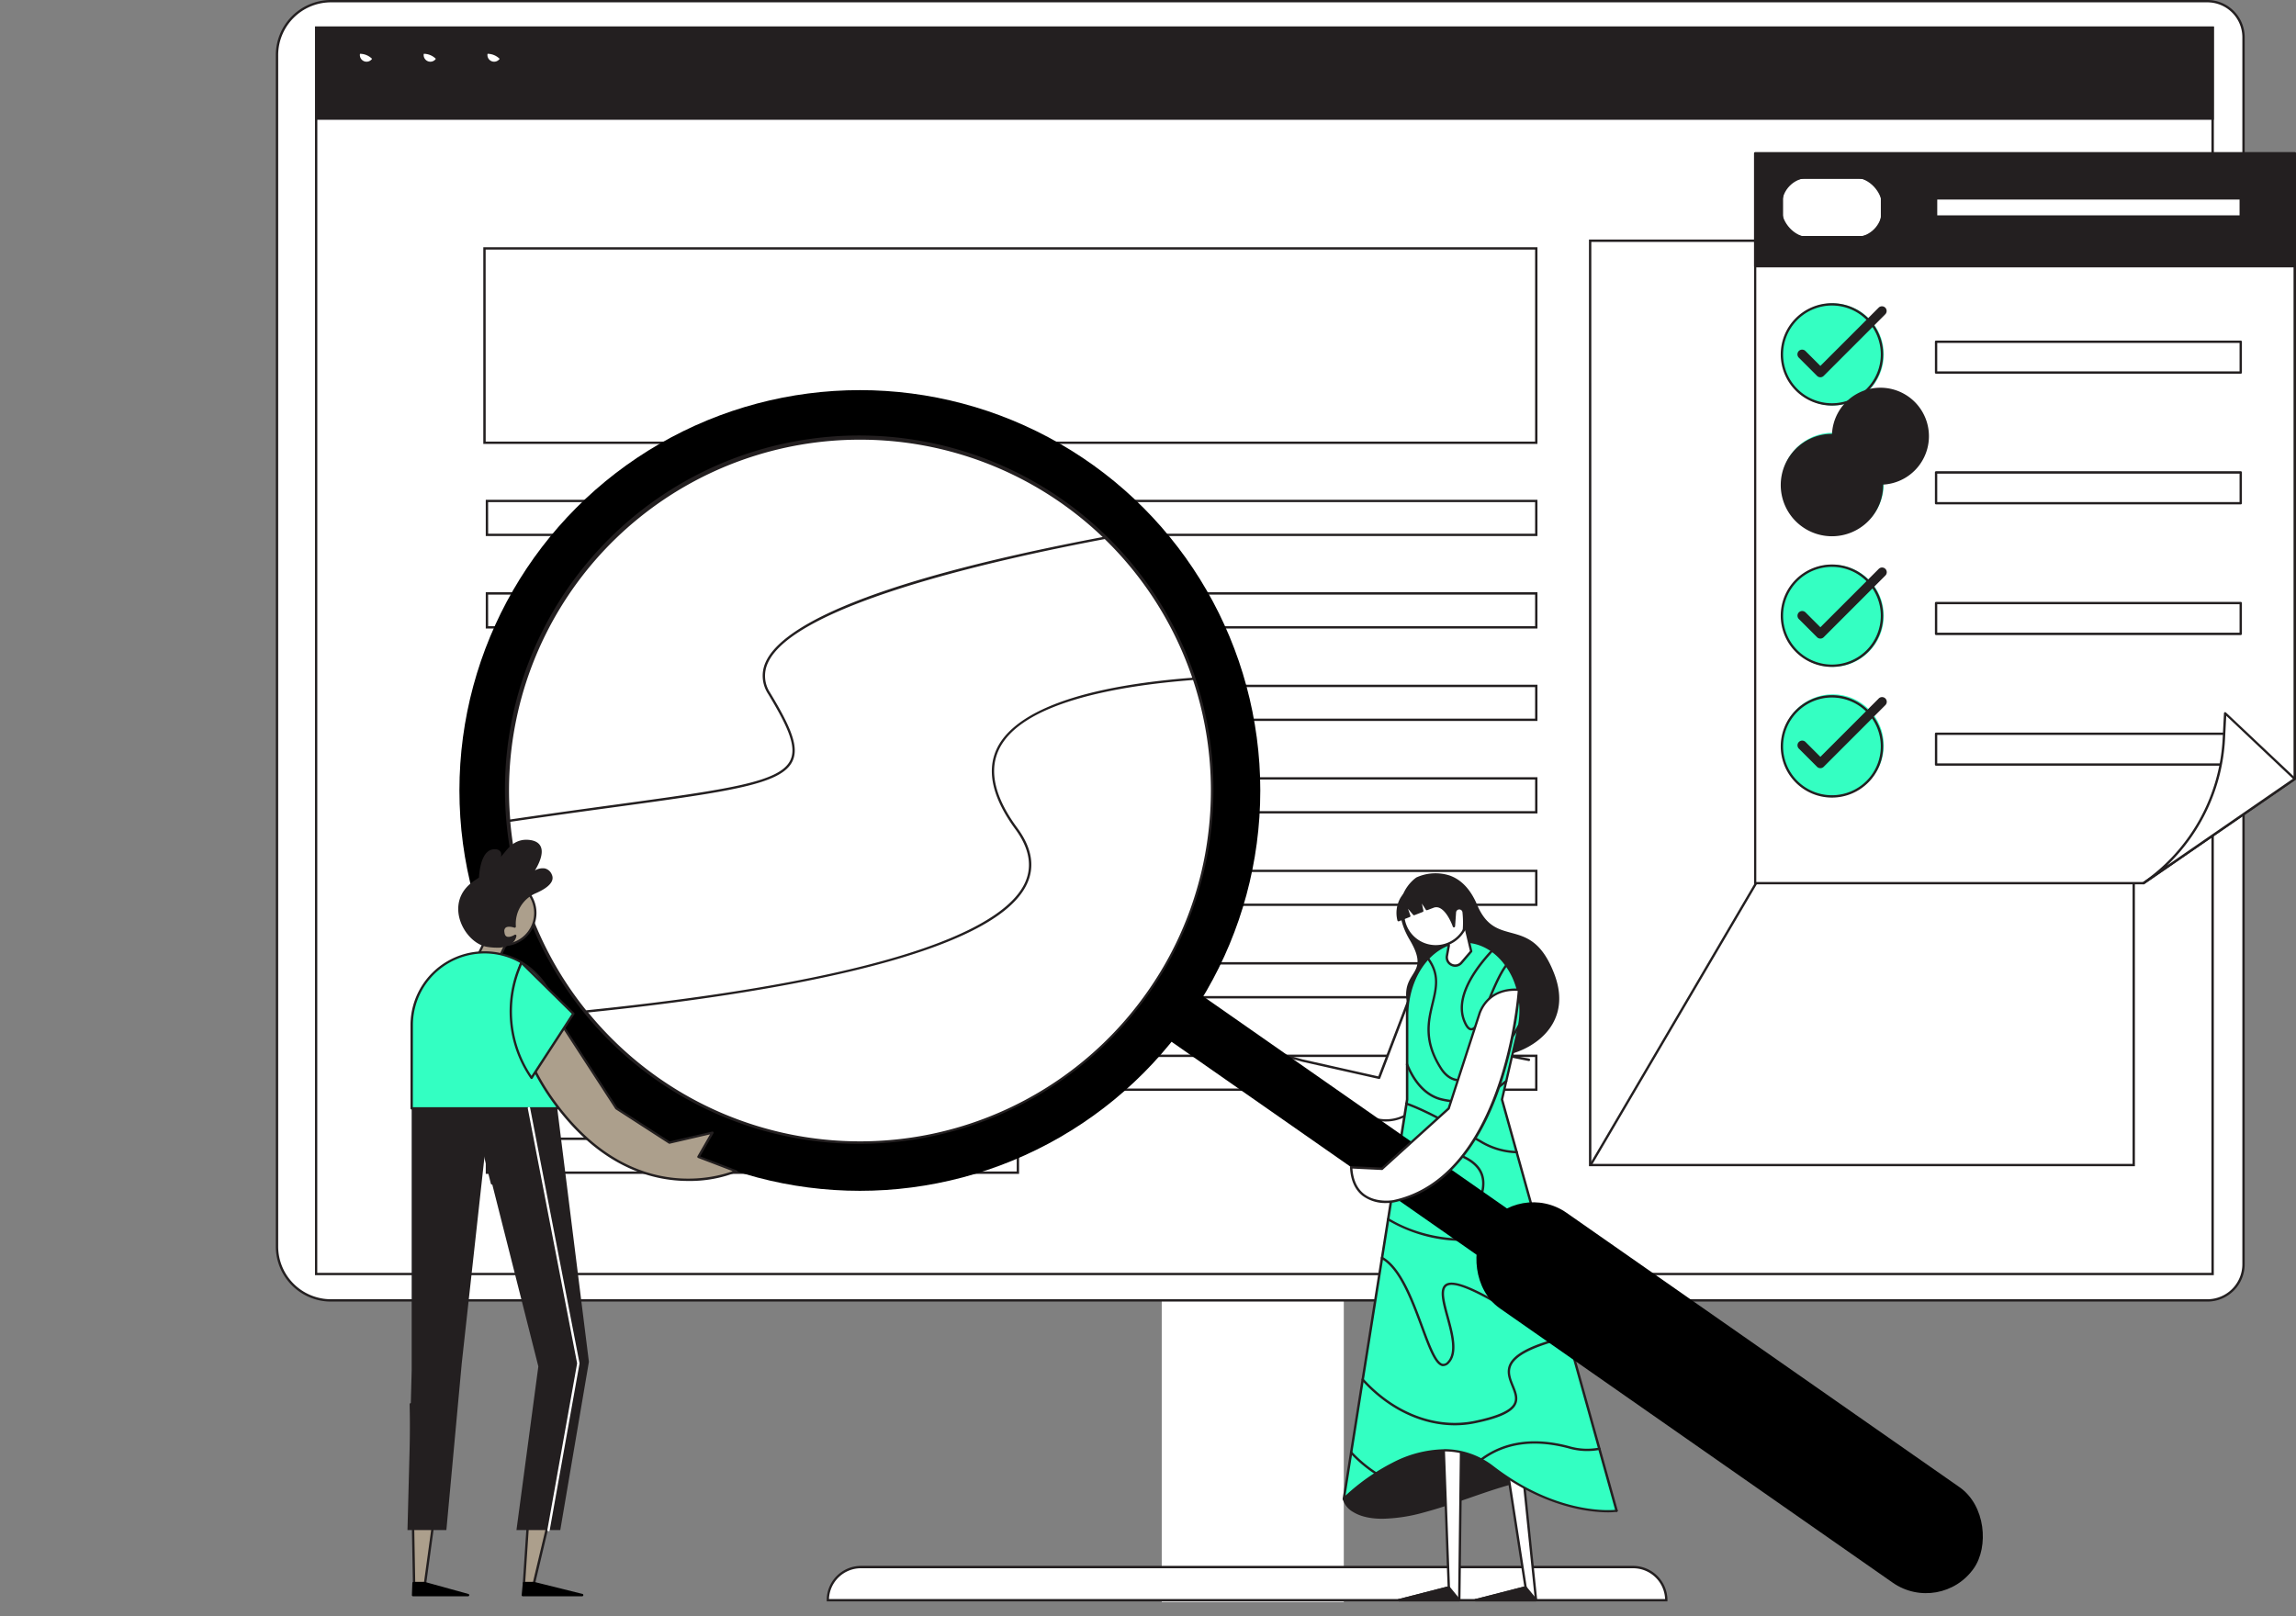 <svg xmlns="http://www.w3.org/2000/svg" width="764.194" height="538" viewBox="0 0 764.194 538">
  <rect x="0" y="0" width="764.194" height="538" fill="#808080" stroke="none"/>
  <g id="_7" data-name="7" transform="translate(-15.55 0)">
    <rect id="Rectangle_737" data-name="Rectangle 737" width="60.595" height="140.505" transform="translate(402.221 392.848)" fill="#fff"/>
    <path id="Path_1303" data-name="Path 1303" d="M430.975,879H688.048a11.006,11.006,0,0,1,11,11.006H420A11.006,11.006,0,0,1,430.975,879Z" transform="translate(-128.906 -357.3)" fill="#fff"/>
    <path id="Path_1304" data-name="Path 1304" d="M699.336,890.309H419.51v-.4A11.427,11.427,0,0,1,430.929,878.5H687.917a11.427,11.427,0,0,1,11.419,11.411Zm-279.046-.779H698.556a10.648,10.648,0,0,0-10.632-10.242H430.89a10.647,10.647,0,0,0-10.632,10.234Z" transform="translate(-128.798 -357.19)" fill="#231f20"/>
    <path id="Path_1325" data-name="Path 1325" d="M74.239,817.321c-5.519,16.369-5.846,29.931-1,40.314a31.433,31.433,0,0,1-4.716-2.907c-3.391-10.484-2.533-23.384,2.549-38.474,8.41-24.99,3.983-47.454-2.385-63.464l3.609.039C78.58,769.322,82.75,792.051,74.239,817.321Z" transform="translate(-50.944 -329.465)" fill="none"/>
    <path id="Path_1327" data-name="Path 1327" d="M121.992,851.069c3.944,5.16,7.015,9.595,9.354,13.344H127.34c-2.128-3.25-4.77-7.015-8.036-11.271-8.878-11.622-2.619-32.4,2.915-50.727,4.022-13.344,7.795-25.948,4.349-30.8-1.021-1.419-2.728-2.159-5.207-2.237-3.944-.148-6.5.491-7.795,1.956-2.136,2.338-1.442,7.389-.647,13.251,1.4,10.367,3.328,24.561-8.621,36.635-8.917,8.979-11.068,21.739-6.4,37.928.507,1.746,1.068,3.437,1.652,5.059H96q-.694-1.956-1.286-4.022c-4.989-17.234-2.494-31.506,7.21-41.311,10.8-10.912,9.073-23.6,7.678-33.813-.9-6.664-1.684-12.417,1.481-15.917,2.027-2.237,5.456-3.235,10.421-3.056,3.547.125,6.166,1.349,7.795,3.632,4.427,6.236.585,18.956-3.9,33.719C120.153,820.9,114.151,840.842,121.992,851.069Z" transform="translate(-56.614 -332.393)" fill="none"/>
    <path id="Path_1329" data-name="Path 1329" d="M171.111,829.174a295.461,295.461,0,0,1-9.751,32.667h-3.57c9.806-27.047,24.678-79.357,5.893-108.111h3.975C177.666,770.621,178.828,795.945,171.111,829.174Z" transform="translate(-71.078 -329.673)" fill="none"/>
    <path id="Path_1331" data-name="Path 1331" d="M184.074,862.066h-3.8a121.262,121.262,0,0,0,12.721-32.316c3.663-15.223,4.973-32.051,3.9-50.018a223.709,223.709,0,0,0-3.118-25.722h3.391a228.209,228.209,0,0,1,3.048,25.465C201.627,802.827,199.491,834.162,184.074,862.066Z" transform="translate(-76.036 -329.734)" fill="none"/>
    <path id="Path_1333" data-name="Path 1333" d="M223.366,814.51l-.078,8.979a212.273,212.273,0,0,1-27.219,45.848c-1.707,2.182-3.375,4.225-4.981,6.126l-4.459-.039a207.581,207.581,0,0,0,36.736-60.915Z" transform="translate(-77.438 -343.077)" fill="none"/>
    <path id="Path_1335" data-name="Path 1335" d="M839.343,222.214V630.7a12.019,12.019,0,0,1-12.019,12.027h-624.6A17.928,17.928,0,0,1,184.8,624.8V228.138a17.928,17.928,0,0,1,17.928-17.928h624.6A12.019,12.019,0,0,1,839.343,222.214Z" transform="translate(-77.035 -209.805)" fill="#fff"/>
    <path id="Path_1336" data-name="Path 1336" d="M827.209,643.007h-624.6a18.356,18.356,0,0,1-18.333-18.333V228.023a18.356,18.356,0,0,1,18.333-18.333h624.6A12.425,12.425,0,0,1,839.587,222.1V630.59a12.425,12.425,0,0,1-12.378,12.417Zm-624.6-432.538a17.577,17.577,0,0,0-17.553,17.553V624.674a17.577,17.577,0,0,0,17.553,17.553h624.6a11.645,11.645,0,0,0,11.6-11.637V222.1a11.637,11.637,0,0,0-11.63-11.63Z" transform="translate(-76.92 -209.69)" fill="#231f20"/>
    <rect id="Rectangle_738" data-name="Rectangle 738" width="631.23" height="414.969" transform="translate(120.759 9.174)" fill="#fff"/>
    <path id="Path_1337" data-name="Path 1337" d="M832.994,636.717H201V221H833.017Zm-631.238-.779h630.45V221.779H201.779Z" transform="translate(-80.608 -212.184)" fill="#231f20"/>
    <rect id="Rectangle_739" data-name="Rectangle 739" width="350.063" height="64.726" transform="translate(176.802 82.669)" fill="#fff"/>
    <path id="Path_1338" data-name="Path 1338" d="M623.728,380.765H272.87V315.29H623.728Zm-350.063-.779H622.949V316.069h-349.3Z" transform="translate(-96.458 -232.979)" fill="#231f20"/>
    <rect id="Rectangle_740" data-name="Rectangle 740" width="349.237" height="11.287" transform="translate(177.62 166.781)" fill="#fff"/>
    <path id="Path_1339" data-name="Path 1339" d="M623.96,435.224H273.92V423.15H623.96Zm-349.244-.779H623.18V423.937H274.7Z" transform="translate(-96.69 -256.767)" fill="#231f20"/>
    <rect id="Rectangle_741" data-name="Rectangle 741" width="349.237" height="11.287" transform="translate(177.62 197.562)" fill="#fff"/>
    <path id="Path_1340" data-name="Path 1340" d="M623.96,474.724H273.92V462.65H623.96Zm-349.244-.779H623.18V463.429H274.7Z" transform="translate(-96.69 -265.478)" fill="#231f20"/>
    <rect id="Rectangle_742" data-name="Rectangle 742" width="349.237" height="11.287" transform="translate(177.62 228.35)" fill="#fff"/>
    <path id="Path_1341" data-name="Path 1341" d="M623.96,514.216H273.92V502.15H623.96Zm-349.244-.779H623.18V502.929H274.7Z" transform="translate(-96.69 -274.189)" fill="#231f20"/>
    <rect id="Rectangle_743" data-name="Rectangle 743" width="349.237" height="11.287" transform="translate(177.62 259.139)" fill="#fff"/>
    <path id="Path_1342" data-name="Path 1342" d="M623.96,553.716H273.92V541.65H623.96Zm-349.244-.779H623.18V542.429H274.7Z" transform="translate(-96.69 -282.9)" fill="#231f20"/>
    <rect id="Rectangle_744" data-name="Rectangle 744" width="349.237" height="11.287" transform="translate(177.62 289.92)" fill="#fff"/>
    <path id="Path_1343" data-name="Path 1343" d="M623.96,593.214H273.92V581.14H623.96Zm-349.244-.779H623.18V581.919H274.7Z" transform="translate(-96.69 -291.61)" fill="#231f20"/>
    <rect id="Rectangle_745" data-name="Rectangle 745" width="349.237" height="11.287" transform="translate(177.62 320.709)" fill="#fff"/>
    <path id="Path_1344" data-name="Path 1344" d="M623.96,632.706H273.92V620.64H623.96Zm-349.244-.779H623.18V621.419H274.7Z" transform="translate(-96.69 -300.321)" fill="#231f20"/>
    <rect id="Rectangle_746" data-name="Rectangle 746" width="349.237" height="11.287" transform="translate(177.62 351.497)" fill="#fff"/>
    <path id="Path_1345" data-name="Path 1345" d="M623.96,672.206H273.92V660.14H623.96Zm-349.244-.779H623.18V660.919H274.7Z" transform="translate(-96.69 -309.033)" fill="#231f20"/>
    <rect id="Rectangle_747" data-name="Rectangle 747" width="176.719" height="11.287" transform="translate(177.62 379.106)" fill="#fff"/>
    <path id="Path_1346" data-name="Path 1346" d="M451.426,707.634H273.92V695.56H451.426ZM274.7,706.854h175.94V696.347H274.7Z" transform="translate(-96.69 -316.844)" fill="#231f20"/>
    <rect id="Rectangle_748" data-name="Rectangle 748" width="180.913" height="307.731" transform="translate(544.824 80.128)" fill="#fff"/>
    <path id="Path_1347" data-name="Path 1347" d="M926.708,620.5H745V312H926.692Zm-180.913-.779H925.928V312.779H745.779Z" transform="translate(-200.582 -232.253)" fill="#231f20"/>
    <line id="Line_21" data-name="Line 21" x1="180.913" y2="307.731" transform="translate(544.824 80.128)" fill="#fff"/>
    <rect id="Rectangle_749" data-name="Rectangle 749" width="356.969" height="0.779" transform="matrix(0.506, -0.862, 0.862, 0.506, 544.576, 387.742)" fill="#231f20"/>
    <rect id="Rectangle_750" data-name="Rectangle 750" width="631.23" height="30.321" transform="translate(120.759 9.174)" fill="#231f20"/>
    <path id="Path_1348" data-name="Path 1348" d="M832.994,252.069H201V221H833.017Zm-631.238-.779h630.45v-29.51H201.779Z" transform="translate(-80.608 -212.184)" fill="#231f20"/>
    <circle id="Ellipse_67" data-name="Ellipse 67" cx="5.76" cy="5.76" r="5.76" transform="translate(129.567 17.904)" fill="#fff"/>
    <path id="Path_1349" data-name="Path 1349" d="M218.416,244.515a6.158,6.158,0,1,1,6.15-6.158A6.158,6.158,0,0,1,218.416,244.515Zm0-11.528a2.228,2.228,0,1,0,0-.039Z" transform="translate(-83.089 -214.654)" fill="#231f20"/>
    <circle id="Ellipse_68" data-name="Ellipse 68" cx="5.76" cy="5.76" r="5.76" transform="translate(150.799 17.904)" fill="#fff"/>
    <path id="Path_1350" data-name="Path 1350" d="M245.656,244.515a6.158,6.158,0,1,1,6.15-6.158,6.158,6.158,0,0,1-6.15,6.158Zm0-11.528a2.228,2.228,0,1,0,0-.039Z" transform="translate(-89.096 -214.654)" fill="#231f20"/>
    <circle id="Ellipse_69" data-name="Ellipse 69" cx="5.76" cy="5.76" r="5.76" transform="translate(172.024 17.904)" fill="#fff"/>
    <path id="Path_1351" data-name="Path 1351" d="M272.888,244.515a6.158,6.158,0,1,1,6.158-6.158,6.158,6.158,0,0,1-6.158,6.158Zm0-11.528a2.228,2.228,0,1,0,0-.039Z" transform="translate(-95.104 -214.654)" fill="#231f20"/>
    <path id="Path_1352" data-name="Path 1352" d="M731.111,838.861c-16.018-21.9-39.519-6.415-64.087.148s-26.7-4.116-26.7-4.116l53-53.073Z" transform="translate(-177.495 -335.868)" fill="#231f20"/>
    <path id="Path_1353" data-name="Path 1353" d="M653.063,841.368c-4.794,0-7.795-1.052-9.7-2.222a7.347,7.347,0,0,1-3.531-4.326.4.4,0,0,1,.1-.359l53-53.073a.382.382,0,0,1,.312-.109.367.367,0,0,1,.288.171L731.3,838.492a.39.39,0,0,1-.639.444c-12.471-17.047-29.877-11.006-48.326-4.614-5,1.73-10.18,3.523-15.371,4.911a54.825,54.825,0,0,1-13.906,2.136Zm-12.417-6.524a7.109,7.109,0,0,0,3.118,3.648c3.165,1.949,9.72,3.523,23.01,0,5.168-1.38,10.328-3.165,15.316-4.9,16.867-5.854,32.885-11.411,45.271.39l-34.234-51.694Z" transform="translate(-177.385 -335.748)" fill="#231f20"/>
    <path id="Path_1354" data-name="Path 1354" d="M696.694,675.01l17.476,170.024H694.09l16.6-4.256L685.08,675.01Z" transform="translate(-187.367 -312.312)" fill="#fff"/>
    <path id="Path_1355" data-name="Path 1355" d="M714.06,845.321H693.981a.393.393,0,0,1-.1-.78l16.26-4.17L684.588,674.962a.374.374,0,0,1,.086-.312.412.412,0,0,1,.3-.14H696.6a.4.4,0,0,1,.39.351l17.46,170.023a.4.4,0,0,1-.094.3.39.39,0,0,1-.3.133Zm-16.984-.779h16.556l-17.4-169.252h-10.8l25.535,165.323a.39.39,0,0,1-.289.437Z" transform="translate(-187.257 -312.202)" fill="#231f20"/>
    <path id="Path_1356" data-name="Path 1356" d="M685.971,675.01l-2.034,170.024H663.85l16.6-4.256-6.1-165.768Z" transform="translate(-182.685 -312.312)" fill="#fff"/>
    <path id="Path_1357" data-name="Path 1357" d="M683.825,845.314H663.739a.4.4,0,0,1-.39-.343.39.39,0,0,1,.3-.429l16.291-4.178-6.08-165.479a.4.4,0,0,1,.39-.405H685.86a.4.4,0,0,1,.281.117.374.374,0,0,1,.109.281L684.215,844.9a.39.39,0,0,1-.39.413Zm-16.992-.779h16.6L685.47,675.29H674.651l6.08,165.37a.39.39,0,0,1-.3.39Z" transform="translate(-182.574 -312.195)" fill="#231f20"/>
    <path id="Path_1358" data-name="Path 1358" d="M670.125,584.476s13.126-6.5,19.658,8.948,17.928,2.9,25.637,22.885c11.232,29.089-37.858,37.133-46.713,14.763-6.68-16.867,7.537-12.4-.686-26.268S670.125,584.476,670.125,584.476Z" transform="translate(-182.903 -292.046)" fill="#231f20"/>
    <path id="Path_1359" data-name="Path 1359" d="M691.5,644.2c-9.962,0-19.759-4.233-23.267-13.095-3.422-8.652-1.45-11.84.3-14.646,1.621-2.611,3.024-4.872-.951-11.567-8.317-14.03,2.128-20.788,2.229-20.851h0a15.275,15.275,0,0,1,11.162-.585c3.9,1.434,6.906,4.716,9.026,9.735,2.97,7.015,6.961,8.114,11.185,9.26,5.051,1.364,10.273,2.783,14.459,13.633,5.253,13.609-2.689,22.292-11.871,25.886A34.194,34.194,0,0,1,691.5,644.2Zm-21.295-59.488c-.6.39-9.782,6.579-1.956,19.783,4.217,7.109,2.627,9.665.943,12.378s-3.515,5.659-.234,13.945c4.833,12.2,22.09,15.277,34.561,10.4,11.442-4.474,15.714-13.773,11.435-24.872-4.045-10.484-9.073-11.848-13.937-13.165-4.412-1.193-8.574-2.339-11.692-9.7-2.034-4.817-4.918-7.943-8.574-9.307A14.762,14.762,0,0,0,670.208,584.714Z" transform="translate(-182.799 -291.941)" fill="#231f20"/>
    <path id="Path_1360" data-name="Path 1360" d="M657.41,622.12l-14.233,37.321L617.619,653.7l-4.677-1.294-12.822,3.508s5.55,9.587,17.2,3.671l21.3,12.237a13.672,13.672,0,0,0,17.148-2.907l11.692-13.5Z" transform="translate(-168.63 -300.648)" fill="#fff"/>
    <path id="Path_1361" data-name="Path 1361" d="M645.334,673.91a13.983,13.983,0,0,1-7.015-1.863L617.2,659.911c-11.692,5.823-17.476-3.819-17.538-3.9a.4.4,0,0,1,.234-.577l12.83-3.5a.443.443,0,0,1,.2,0l4.677,1.294,25.215,5.659,14.108-37a.374.374,0,0,1,.382-.249.39.39,0,0,1,.359.281l10.055,33.268a.39.39,0,0,1-.078.366l-11.692,13.5a14.03,14.03,0,0,1-10.624,4.856ZM617.273,659.1a.405.405,0,0,1,.2.054l21.3,12.238a13.251,13.251,0,0,0,16.641-2.822l11.536-13.36-9.65-31.958L643.471,659.5a.4.4,0,0,1-.452.242L617.46,654l-4.56-1.271-12.206,3.305c1.239,1.785,6.524,8.106,16.415,3.118a.358.358,0,0,1,.133-.078Z" transform="translate(-168.518 -300.541)" fill="#231f20"/>
    <path id="Path_1362" data-name="Path 1362" d="M661.365,664.409v-28.06a21.356,21.356,0,0,1,.117-2.744c1.052-12.292,9.128-21.825,18.925-21.825,5.261,0,10.024,2.752,13.477,7.194a25.03,25.03,0,0,1,2.822,4.638,26.814,26.814,0,0,1,1.676,17.429l-5.456,23.384L731.111,801.36s-18.707,2.666-41.124-14.506-49.667,10.538-49.667,10.538Z" transform="translate(-177.495 -298.367)" fill="#33ffc2"/>
    <path id="Path_1363" data-name="Path 1363" d="M728.2,801.725c-6.119,0-21.334-1.559-38.56-14.716-9.174-7.015-20.266-7.413-32.839-1.138a68.175,68.175,0,0,0-16.314,11.637.39.39,0,0,1-.67-.335l21.045-132.921V636.192a21.907,21.907,0,0,1,.117-2.775c1.083-12.658,9.354-22.207,19.315-22.207,5.215,0,10.133,2.611,13.789,7.358a25.353,25.353,0,0,1,2.861,4.677,27.2,27.2,0,0,1,1.7,17.686l-5.394,23.314,38.131,136.819a.421.421,0,0,1-.055.32.382.382,0,0,1-.273.172,22.7,22.7,0,0,1-2.853.171ZM673.538,780.68a26.75,26.75,0,0,1,16.579,5.745c20.149,15.433,37.414,14.732,40.384,14.475l-38.03-136.507a.413.413,0,0,1,0-.195l5.456-23.384a26.556,26.556,0,0,0-1.645-17.148,24.314,24.314,0,0,0-2.783-4.56c-3.523-4.544-8.2-7.015-13.165-7.015-9.517,0-17.483,9.237-18.536,21.49-.078.889-.117,1.8-.117,2.7v28.061a.146.146,0,0,1,0,.062L640.777,796.144a69.817,69.817,0,0,1,15.675-10.967,38.5,38.5,0,0,1,17.086-4.459Zm-12.284-116.4Z" transform="translate(-177.383 -298.241)" fill="#231f20"/>
    <path id="Path_1364" data-name="Path 1364" d="M688.4,615.157l3.227-3.788-3.43-14.662L680.8,595l3.383,14.459-.616,3.383a2.767,2.767,0,0,0,4.833,2.315Z" transform="translate(-186.423 -294.666)" fill="#fff"/>
    <path id="Path_1365" data-name="Path 1365" d="M686.215,616.433a3.163,3.163,0,0,1-1.387-.32,3.118,3.118,0,0,1-1.754-3.422l.6-3.3-3.367-14.373a.382.382,0,0,1,.109-.366.389.389,0,0,1,.359-.109l7.4,1.684a.39.39,0,0,1,.3.288l3.43,14.662a.413.413,0,0,1-.086.343l-3.227,3.8A3.118,3.118,0,0,1,686.215,616.433Zm-5-20.991,3.243,13.843a.287.287,0,0,1,0,.164l-.616,3.383a2.377,2.377,0,0,0,4.147,1.972h0l3.118-3.648-3.328-14.233Z" transform="translate(-186.312 -294.563)" fill="#231f20"/>
    <circle id="Ellipse_70" data-name="Ellipse 70" cx="10.842" cy="10.842" r="10.842" transform="translate(482.568 293.342)" fill="#fff"/>
    <path id="Path_1366" data-name="Path 1366" d="M676.388,608a11.247,11.247,0,0,1-10.467-7.137v0a11.232,11.232,0,1,1,14.552,6.36A11.078,11.078,0,0,1,676.388,608Zm-9.743-7.428a10.453,10.453,0,1,0,5.924-13.539,10.453,10.453,0,0,0-5.924,13.539Z" transform="translate(-182.97 -292.577)" fill="#231f20"/>
    <path id="Path_1367" data-name="Path 1367" d="M675.058,594.613l-2.058.78-2.479-3.843.959,4.435-2.736,1.076-3.04-3.625,1.45,4.24-3.57,1.4s-2.767-9.143,8.434-12.261,14.03,6.142,14.03,6.142,1.777,2.011-.733,9.408a32.432,32.432,0,0,0-.078-6.025,1.465,1.465,0,0,0-2.907.1l-.32,4.63S679.244,592.937,675.058,594.613Z" transform="translate(-182.559 -292.72)" fill="#231f20"/>
    <path id="Path_1368" data-name="Path 1368" d="M685.222,602.644h-.078a.374.374,0,0,1-.3-.413,32.72,32.72,0,0,0-.086-5.94,1.068,1.068,0,0,0-2.12.07l-.327,4.63a.405.405,0,0,1-.343.366.4.4,0,0,1-.421-.265c0-.047-1.723-4.965-4.349-6.181a2.549,2.549,0,0,0-2.1-.07l-2.058.779a.405.405,0,0,1-.475-.156l-1.31-2.034.507,2.338a.39.39,0,0,1-.234.452l-2.744,1.068a.382.382,0,0,1-.436-.109l-1.7-2.019.779,2.26a.39.39,0,0,1-.226.491l-3.562,1.4a.413.413,0,0,1-.32,0,.445.445,0,0,1-.2-.241,10.134,10.134,0,0,1,.85-7.265c1.419-2.588,4.061-4.427,7.849-5.456,10.912-3.032,14.2,5.456,14.506,6.337.312.436,1.614,2.853-.709,9.712A.39.39,0,0,1,685.222,602.644Zm-9.159-8.785a3.517,3.517,0,0,1,1.458.335c1.933.9,3.352,3.406,4.123,5.067l.211-2.962a1.847,1.847,0,0,1,3.679-.117,25.092,25.092,0,0,1,.187,2.931c1.044-4.576-.047-5.994-.062-6.01a.5.5,0,0,1-.078-.14c-.109-.358-2.884-8.855-13.57-5.885-3.578,1-6.056,2.713-7.381,5.105a9.472,9.472,0,0,0-.873,6.236l2.8-1.1-1.333-3.9a.39.39,0,0,1,.179-.468.4.4,0,0,1,.491.094l2.861,3.406,2.167-.85-.889-4.108a.382.382,0,0,1,.226-.444.39.39,0,0,1,.483.148l2.338,3.57,1.762-.686a3.47,3.47,0,0,1,1.224-.226Z" transform="translate(-182.45 -292.614)" fill="#231f20"/>
    <path id="Path_1369" data-name="Path 1369" d="M684.341,676.935a25.019,25.019,0,0,1-5.6-.67c-5.067-1.169-9.174-5.293-11.894-11.918a.392.392,0,1,1,.725-.3c2.619,6.384,6.54,10.343,11.341,11.45,9.572,2.214,15.784-1.559,21.045-6.056a.39.39,0,1,1,.5.6C696.142,673.7,691.192,676.935,684.341,676.935Z" transform="translate(-183.338 -309.841)" fill="#231f20"/>
    <path id="Path_1370" data-name="Path 1370" d="M686.837,659.867c-2.689,0-4.949-1.4-6.719-4.17-5.893-9.229-4.256-15.963-2.822-21.911,1.247-5.144,2.338-9.587-1.559-14.724a.4.4,0,0,1,.078-.553.39.39,0,0,1,.546.086c4.069,5.456,2.9,10.266,1.668,15.371-1.4,5.8-2.993,12.362,2.713,21.31,1.676,2.619,3.788,3.9,6.314,3.811,6.508-.234,14.225-9.174,18.972-17.927a.39.39,0,0,1,.53-.164.382.382,0,0,1,.156.53c-4.856,8.956-12.807,18.1-19.627,18.341Z" transform="translate(-185.289 -299.834)" fill="#231f20"/>
    <path id="Path_1371" data-name="Path 1371" d="M684.318,737.549a49.284,49.284,0,0,1-25.371-6.883.39.39,0,0,1-.133-.538.4.4,0,0,1,.538-.125c10.764,6.649,30.009,10.819,48.825.7a.4.4,0,0,1,.53.164.39.39,0,0,1-.164.53,50.775,50.775,0,0,1-24.226,6.15Z" transform="translate(-181.561 -324.428)" fill="#231f20"/>
    <path id="Path_1372" data-name="Path 1372" d="M686.767,717.465c-3.437,0-8.231-2.12-13.251-4.334A79.528,79.528,0,0,0,662,708.688a.4.4,0,1,1,.195-.779,80.733,80.733,0,0,1,11.653,4.466c6.407,2.837,12.471,5.511,15.34,3.671,1.216-.779,1.824-2.338,1.871-4.778.14-8.855-11.848-10.912-22.417-12.651-1.715-.288-3.328-.561-4.887-.857a.393.393,0,0,1,.148-.772c1.559.3,3.165.569,4.864.857,10.912,1.832,23.228,3.9,23.072,13.438-.047,2.72-.779,4.49-2.229,5.456a5.15,5.15,0,0,1-2.845.725Z" transform="translate(-182.21 -317.158)" fill="#231f20"/>
    <path id="Path_1373" data-name="Path 1373" d="M703.414,697.475A24.739,24.739,0,0,1,691.3,693.8c-9.8-5.581-18.4-10.367-24.506-12.471a.392.392,0,0,1,.257-.741c6.166,2.144,14.81,6.953,24.639,12.549a23.769,23.769,0,0,0,11.926,3.57h0a.39.39,0,1,1,0,.779Z" transform="translate(-183.276 -313.536)" fill="#231f20"/>
    <path id="Path_1374" data-name="Path 1374" d="M678.961,810.032c-11.053,0-22.254-5.316-30.984-14.966a.382.382,0,0,1,0-.546.39.39,0,0,1,.554,0c10.328,11.411,24.163,16.657,36.985,14.03,7.506-1.559,11.762-3.4,13-5.706.943-1.762.14-3.726-.7-5.8-.92-2.276-1.964-4.848-.686-7.444,1.645-3.32,6.719-6.049,15.987-8.574a34.945,34.945,0,0,1,3.453-.779.4.4,0,0,1,.452.319.39.39,0,0,1-.312.452c-1.185.218-2.292.468-3.383.779-8.917,2.44-13.984,5.106-15.5,8.169-1.13,2.284-.2,4.583.709,6.8s1.777,4.381.663,6.462c-1.372,2.564-5.674,4.505-13.531,6.111A33.748,33.748,0,0,1,678.961,810.032Z" transform="translate(-179.159 -335.52)" fill="#231f20"/>
    <path id="Path_1375" data-name="Path 1375" d="M676.969,782.865a2.442,2.442,0,0,1-.405,0c-2.525-.53-4.56-6.041-7.132-13.025-3.18-8.574-7.14-19.338-13.118-22.659a.393.393,0,0,1,.382-.686c6.236,3.461,10.242,14.334,13.469,23.072,2.292,6.236,4.458,12.089,6.563,12.534a1.738,1.738,0,0,0,1.559-.709c2.876-3,1.169-9.268-.343-14.81-1.356-4.965-2.525-9.252-.421-10.913s7.529.062,17.281,5.706c7.015,4.045,14.085,4.295,20.453.709a.4.4,0,0,1,.39.686c-6.633,3.718-13.968,3.469-21.232-.725-9.19-5.308-14.56-7.194-16.416-5.76-1.691,1.3-.53,5.55.7,10.055,1.559,5.729,3.336,12.222.156,15.535A2.712,2.712,0,0,1,676.969,782.865Z" transform="translate(-180.978 -328.066)" fill="#231f20"/>
    <path id="Path_1376" data-name="Path 1376" d="M698.888,831.757a.4.4,0,0,1-.32-.156.389.389,0,0,1,.086-.546c7.888-5.885,17.818-7.28,29.518-4.155a21.278,21.278,0,0,0,9.938.483.39.39,0,0,1,.46.3.382.382,0,0,1-.3.46,22.036,22.036,0,0,1-10.289-.491c-11.466-3.063-21.17-1.707-28.84,4.022a.381.381,0,0,1-.249.078Z" transform="translate(-190.325 -345.452)" fill="#231f20"/>
    <path id="Path_1377" data-name="Path 1377" d="M651.639,837.3a.374.374,0,0,1-.218-.062,44.362,44.362,0,0,1-8.364-7.015.39.39,0,0,1,0-.554.382.382,0,0,1,.546,0,43.649,43.649,0,0,0,8.223,6.914.4.4,0,0,1,.109.546.406.406,0,0,1-.3.172Z" transform="translate(-178.074 -346.395)" fill="#231f20"/>
    <path id="Path_1378" data-name="Path 1378" d="M693.75,642.157h0c-1.013,0-1.863-.959-2.689-3-3.2-7.943,3.313-17.343,9.353-23.828a.389.389,0,0,1,.546.553c-5.877,6.321-12.237,15.441-9.19,23,.663,1.645,1.341,2.51,1.964,2.518h0c1.559,0,3.539-4.778,5.456-9.354,1.723-4.147,3.671-8.847,5.908-11.817a.382.382,0,0,1,.546-.078.4.4,0,0,1,.078.546c-2.182,2.892-4.108,7.545-5.807,11.645C697.64,637.8,695.831,642.157,693.75,642.157Z" transform="translate(-188.5 -299.125)" fill="#231f20"/>
    <path id="Path_1379" data-name="Path 1379" d="M680.452,887.68l3.484,4.256H663.85Z" transform="translate(-182.685 -359.214)" fill="#231f20"/>
    <path id="Path_1380" data-name="Path 1380" d="M683.825,892.224H663.739a.4.4,0,0,1-.39-.343.39.39,0,0,1,.3-.429l16.579-4.256a.405.405,0,0,1,.405.133l3.476,4.256a.382.382,0,0,1,.055.413.4.4,0,0,1-.335.226Zm-16.992-.779H683l-2.806-3.422Z" transform="translate(-182.574 -359.105)" fill="#231f20"/>
    <path id="Path_1381" data-name="Path 1381" d="M713.242,887.68l3.476,4.256H696.64Z" transform="translate(-189.916 -359.214)" fill="#231f20"/>
    <path id="Path_1382" data-name="Path 1382" d="M716.593,892.222H696.514a.393.393,0,0,1-.1-.78l16.6-4.256a.382.382,0,0,1,.4.133l3.484,4.256a.4.4,0,0,1,.055.413.405.405,0,0,1-.359.234Zm-16.984-.779h16.166l-2.806-3.422Z" transform="translate(-189.791 -359.102)" fill="#231f20"/>
    <line id="Line_22" data-name="Line 22" x1="5.682" y1="1.122" transform="translate(518.774 351.723)" fill="#fff"/>
    <path id="Path_1383" data-name="Path 1383" d="M717.669,662.328h-.078l-5.682-1.13a.4.4,0,0,1,.148-.78l5.682,1.122a.4.4,0,0,1,.3.46A.39.39,0,0,1,717.669,662.328Z" transform="translate(-193.212 -309.092)" fill="#231f20"/>
    <rect id="Rectangle_751" data-name="Rectangle 751" width="332.159" height="18.419" transform="translate(305.538 254.551) rotate(34.93)"/>
    <rect id="Rectangle_752" data-name="Rectangle 752" width="198.302" height="38.794" rx="19.397" transform="translate(521.052 392.651) rotate(34.93)"/>
    <circle id="Ellipse_71" data-name="Ellipse 71" cx="133.28" cy="133.28" r="133.28" transform="translate(168.462 129.881)"/>
    <path id="Path_1384" data-name="Path 1384" d="M496.623,581.265a117.238,117.238,0,1,1,15.028-104.307,117.239,117.239,0,0,1-15.028,104.307Z" transform="translate(-98.743 -250.985)" fill="#fff"/>
    <path id="Path_1385" data-name="Path 1385" d="M400.144,631.683a117.907,117.907,0,1,1,20.78-1.84A119.027,119.027,0,0,1,400.144,631.683Zm.413-234.423a116.8,116.8,0,1,0,95.616,183.687l.319.218-.32-.218a115.555,115.555,0,0,0,19.993-51.1A116.778,116.778,0,0,0,400.557,397.26Z" transform="translate(-98.652 -250.885)" fill="#231f20"/>
    <path id="Path_1386" data-name="Path 1386" d="M309.354,597.111a117.261,117.261,0,0,1-25.5-63.5c94.47-13.929,106.4-9.556,86.59-42.418-14.28-23.7,60.58-42.169,111.821-51.811a116.583,116.583,0,0,1,29.526,46.939c-37.866,2.876-85.9,13.422-59.052,49.932C479.362,572.465,384.2,589.465,309.354,597.111Z" transform="translate(-98.879 -260.346)" fill="#fff"/>
    <path id="Path_1387" data-name="Path 1387" d="M309.243,597.391a.4.4,0,0,1-.3-.148,117.153,117.153,0,0,1-25.59-63.713.374.374,0,0,1,.327-.413c13.641-2.011,25.465-3.632,35.9-5.059,37.274-5.1,54.289-7.42,57.781-14.708,2.206-4.614-.889-11.318-7.366-22.066a10.975,10.975,0,0,1-.826-10.64c4.583-10.219,27.889-25.722,112.9-41.756a.366.366,0,0,1,.343.1,117.58,117.58,0,0,1,29.619,47.1.366.366,0,0,1-.047.335.39.39,0,0,1-.3.171c-25.636,1.949-57.719,7.584-64.983,23.384-3.274,7.132-1.185,15.854,6.236,25.917,4.747,6.446,5.862,12.627,3.313,18.356-10.8,24.342-85.881,36.892-146.975,43.135ZM284.16,533.833a116.335,116.335,0,0,0,25.255,62.754C419.56,585.317,449.67,567.179,455.54,553.951c2.416-5.456,1.333-11.372-3.227-17.585-7.584-10.3-9.7-19.292-6.3-26.7,4.084-8.886,18.707-20.211,65.132-23.8a116.81,116.81,0,0,0-29.128-46.167c-38.295,7.218-103.559,22.137-112.133,41.272a10.2,10.2,0,0,0,.779,9.915c6.618,10.982,9.759,17.873,7.4,22.807-3.671,7.67-20.812,10.016-58.374,15.145C309.344,530.248,297.637,531.846,284.16,533.833Z" transform="translate(-98.768 -260.235)" fill="#231f20"/>
    <path id="Path_1388" data-name="Path 1388" d="M293.553,874.49l9.564-40.15-10.647,6.524L290.24,874.49Z" transform="translate(-100.289 -347.451)" fill="#ac9f8c"/>
    <path id="Path_1389" data-name="Path 1389" d="M293.442,874.773h-3.313a.39.39,0,0,1-.39-.421l2.229-33.626a.389.389,0,0,1,.187-.312l10.647-6.524a.375.375,0,0,1,.429,0,.39.39,0,0,1,.156.405l-9.548,40.2a.4.4,0,0,1-.4.281Zm-2.9-.779h2.588l9.276-38.973-9.673,5.955Z" transform="translate(-100.178 -347.337)" fill="#231f20"/>
    <path id="Path_1390" data-name="Path 1390" d="M242.983,869,241.9,809.46l12.806.6L246.647,869Z" transform="translate(-89.628 -341.963)" fill="#ac9f8c"/>
    <path id="Path_1391" data-name="Path 1391" d="M246.547,869.29h-3.663a.4.4,0,0,1-.39-.39l-1.083-59.543a.437.437,0,0,1,.117-.289.414.414,0,0,1,.3-.109l12.806.6A.39.39,0,0,1,255,810l-8.06,58.943A.4.4,0,0,1,246.547,869.29Zm-3.274-.779h2.939l7.95-58.179-11.965-.561Z" transform="translate(-89.52 -341.853)" fill="#231f20"/>
    <path id="Path_1392" data-name="Path 1392" d="M275.195,618.771H267.72l8.293-17.031h7.475Z" transform="translate(-95.322 -296.153)" fill="#ac9f8c"/>
    <path id="Path_1393" data-name="Path 1393" d="M275.089,619.051h-7.475a.39.39,0,0,1-.327-.179.413.413,0,0,1,0-.382l8.293-17.031a.4.4,0,0,1,.351-.218h7.491a.389.389,0,0,1,.327.179.413.413,0,0,1,0,.382l-8.294,17.031a.4.4,0,0,1-.366.218Zm-6.851-.779h6.61l7.919-16.252h-6.6Z" transform="translate(-95.216 -296.043)" fill="#231f20"/>
    <circle id="Ellipse_72" data-name="Ellipse 72" cx="10.686" cy="10.686" r="10.686" transform="translate(172.343 293.24)" fill="#ac9f8c"/>
    <path id="Path_1394" data-name="Path 1394" d="M278.226,607.552A11.076,11.076,0,1,1,289.3,596.476a11.076,11.076,0,0,1-11.076,11.076Zm0-21.365a10.3,10.3,0,1,0,10.3,10.289,10.3,10.3,0,0,0-10.3-10.289Z" transform="translate(-95.196 -292.549)" fill="#231f20"/>
    <path id="Path_1395" data-name="Path 1395" d="M300.875,767.459l-9.525,56.012H276.766l7.28-54.476-17.842-70.5-7.654,69.5-5.113,55.482H240.49l1.4-53.221V683.09h48.451Z" transform="translate(-89.317 -314.094)" fill="#231f20"/>
    <path id="Path_1396" data-name="Path 1396" d="M290.739,640.694v27.679H242.28V640.694a24.233,24.233,0,0,1,48.327-2.7,23.9,23.9,0,0,1,.133,2.7Z" transform="translate(-89.711 -299.377)" fill="#33ffc2"/>
    <path id="Path_1397" data-name="Path 1397" d="M290.629,668.689H242.17a.4.4,0,0,1-.39-.39V640.613a24.621,24.621,0,1,1,49.242,0l0,27.686A.39.39,0,0,1,290.629,668.689Zm-48.069-.779h47.718V640.629a24.864,24.864,0,0,0-.148-2.658,23.844,23.844,0,0,0-47.547,2.658Z" transform="translate(-89.601 -299.296)" fill="#231f20"/>
    <path id="Path_1398" data-name="Path 1398" d="M261.151,889.849H242.88l.148-4h3.663Z" transform="translate(-89.844 -358.811)"/>
    <path id="Path_1399" data-name="Path 1399" d="M261.04,890.128H242.769a.375.375,0,0,1-.281-.117.367.367,0,0,1-.109-.289l.148-3.991a.4.4,0,0,1,.39-.382h3.765l14.459,4a.393.393,0,0,1-.1.779Zm-17.865-.779h14.989l-11.637-3.212h-3.235Z" transform="translate(-89.733 -358.7)"/>
    <path id="Path_1400" data-name="Path 1400" d="M309.517,889.849H289.75l.382-4h3.313Z" transform="translate(-100.181 -358.811)"/>
    <path id="Path_1401" data-name="Path 1401" d="M309.406,890.128H289.639a.4.4,0,0,1-.288-.125.374.374,0,0,1-.1-.3l.382-4a.39.39,0,0,1,.39-.359h3.406l16.072,4a.4.4,0,0,1-.094.779Zm-19.338-.779H306.2l-12.931-3.212h-2.915Z" transform="translate(-100.07 -358.7)"/>
    <path id="Path_1402" data-name="Path 1402" d="M293.056,580.231c-1.925-4.256-6.657-.187-6.657-.187s7.841-10.46-.779-11.193c-3.235-.281-5.456,1.3-7.233,3.547-1.239,1.559-2.525,3.04-3.9,4.458,1.691-2.338,2.6-4.622.171-4.864-4.17-.421-5,6.36-5.176,9.276-.405.288-.818.577-1.239.842-11.061,7.015-3.64,20.43,3.6,21.615,8.831,1.442,9.353-3.3,9.353-3.3s-3.695,2.393-4.006-1.317c-.273-3.25,3.819-1.777,3.819-1.777v-.164a11.38,11.38,0,0,1,6.9-11.31C290.835,584.6,294.093,582.562,293.056,580.231Z" transform="translate(-94.196 -288.892)" fill="#231f20"/>
    <path id="Path_1403" data-name="Path 1403" d="M274.89,604.285a19.713,19.713,0,0,1-3.165-.281c-4.194-.686-8.286-5.168-9.315-10.211-.577-2.845-.624-8.2,5.565-12.113q.546-.351,1.076-.725c.156-2.518.779-6.8,2.876-8.574a3.508,3.508,0,0,1,2.713-.842,1.886,1.886,0,0,1,1.691.99,2.229,2.229,0,0,1,0,1.559c.53-.616,1.083-1.286,1.668-2,1.411-1.746,3.726-4.03,7.569-3.695,2.1.179,3.469.943,4.061,2.268,1.052,2.338-.678,5.862-1.925,7.912a5,5,0,0,1,3.289-.67,3.375,3.375,0,0,1,2.338,2.1h0a2.526,2.526,0,0,1,.055,2c-.7,1.808-3.313,3.25-5.378,4.147a11.006,11.006,0,0,0-6.664,10.913v.164a.39.39,0,0,1-.156.343.382.382,0,0,1-.366.054c-.546-.195-2.128-.577-2.868,0a1.473,1.473,0,0,0-.429,1.387c.07.842.327,1.38.779,1.559.779.405,2.175-.273,2.627-.569a.405.405,0,0,1,.421,0,.4.4,0,0,1,.179.374,3.96,3.96,0,0,1-1.629,2.557A8.083,8.083,0,0,1,274.89,604.285Zm-.663-32.02a2.674,2.674,0,0,0-1.793.67c-2.034,1.738-2.51,6.353-2.619,8.255a.382.382,0,0,1-.164.3c-.413.289-.826.585-1.255.85-5.8,3.671-5.76,8.652-5.222,11.3.951,4.677,4.84,8.971,8.675,9.6,3.406.561,6.025.242,7.561-.935a3.657,3.657,0,0,0,1.037-1.185,3.118,3.118,0,0,1-2.5.156,2.471,2.471,0,0,1-1.208-2.229,2.221,2.221,0,0,1,.733-2.073,3.81,3.81,0,0,1,3.048-.265,11.8,11.8,0,0,1,7.163-11.3c2.728-1.177,4.49-2.494,4.957-3.71a1.722,1.722,0,0,0-.039-1.4,2.635,2.635,0,0,0-1.769-1.653c-1.886-.413-4.248,1.559-4.271,1.606a.39.39,0,0,1-.522,0,.405.405,0,0,1-.047-.522c.047-.055,4.279-5.768,2.931-8.769-.468-1.044-1.613-1.652-3.414-1.8-2.666-.234-4.8.779-6.89,3.406-1.434,1.769-2.674,3.2-3.9,4.482a.405.405,0,0,1-.538,0,.39.39,0,0,1-.062-.53c1.7-2.377,1.668-3.352,1.5-3.718s-.491-.475-1.06-.53A2.468,2.468,0,0,0,274.227,572.264Z" transform="translate(-94.097 -288.791)" fill="#231f20"/>
    <path id="Path_1404" data-name="Path 1404" d="M298.768,823.749h-.07a.382.382,0,0,1-.312-.452l9.9-55.427-16.408-84.813a.4.4,0,1,1,.779-.148L309.081,767.8a.318.318,0,0,1,0,.148l-9.923,55.482a.382.382,0,0,1-.39.32Z" transform="translate(-100.648 -313.983)" fill="#fff"/>
    <path id="Path_1405" data-name="Path 1405" d="M272.9,711.45a.4.4,0,0,1-.382-.3l-2.338-9.354L260.1,697.428a.4.4,0,0,1-.2-.514.39.39,0,0,1,.514-.2l10.25,4.451a.405.405,0,0,1,.226.265L273.308,711a.382.382,0,0,1-.281.468A.2.2,0,0,1,272.9,711.45Z" transform="translate(-93.591 -317.09)" fill="#231f20"/>
    <path id="Path_1406" data-name="Path 1406" d="M288.684,620.83l31.568,48.529,17.655,11.411,14.327-3.344-4.677,8.068,12.471,4.762s-29.565,13.633-56.316-17.717C279.253,643.879,288.684,620.83,288.684,620.83Z" transform="translate(-99.551 -300.363)" fill="#ac9f8c"/>
    <path id="Path_1407" data-name="Path 1407" d="M344.047,693.412c-11.092,0-26.385-3.9-40.75-20.734-12.7-14.88-16.127-28.24-16.774-36.822-.694-9.353,1.559-15.051,1.684-15.285a.382.382,0,0,1,.327-.242.421.421,0,0,1,.366.171l31.521,48.467,17.452,11.279,14.155-3.274a.39.39,0,0,1,.429.577l-4.435,7.67,12.027,4.6a.412.412,0,0,1,.249.358.405.405,0,0,1-.226.366,42.49,42.49,0,0,1-16.026,2.868ZM288.705,621.6c-1.3,4.147-6.384,25.262,15.215,50.571,23.649,27.733,49.784,19.9,54.936,17.982l-11.513-4.4a.43.43,0,0,1-.234-.561l4.209-7.288-13.438,3.118a.39.39,0,0,1-.3-.055l-17.655-11.411a.311.311,0,0,1-.117-.109Z" transform="translate(-99.44 -300.252)" fill="#231f20"/>
    <path id="Path_1408" data-name="Path 1408" d="M699.3,632.468s-3.812,62.3-41.756,70.362c0,0-13.4,2.58-14.085-11.294l10.25.468L675.9,671.94l10.343-31.872C689.807,631.073,699.3,632.468,699.3,632.468Z" transform="translate(-178.188 -302.912)" fill="#fff"/>
    <path id="Path_1409" data-name="Path 1409" d="M654.979,703.314a12.759,12.759,0,0,1-7.841-2.424c-2.564-2.019-3.967-5.191-4.178-9.447v-.429l10.523.483,22-19.884,10.312-31.779c3.64-9.2,13.383-7.872,13.485-7.865l.351.055v.359a138.634,138.634,0,0,1-6.664,32.262c-7.506,21.825-19.744,35.138-35.4,38.466A15.01,15.01,0,0,1,654.979,703.314ZM643.771,691.84c.265,3.8,1.559,6.633,3.85,8.434,3.983,3.118,9.681,2.081,9.735,2.066,35.707-7.584,41.015-64.469,41.42-69.637-1.746-.148-9.221-.327-12.276,7.4l-10.367,31.958-22.386,20.266Z" transform="translate(-178.078 -302.804)" fill="#231f20"/>
    <path id="Path_1410" data-name="Path 1410" d="M305.415,637.838l-13.906,21.357s-13.048-16.369-3.336-38.365Z" transform="translate(-99.04 -300.363)" fill="#33ffc2"/>
    <path id="Path_1411" data-name="Path 1411" d="M291.406,659.473a.374.374,0,0,1-.3-.14,39.223,39.223,0,0,1-3.391-38.778.39.39,0,0,1,.631-.117l17.249,17.008a.413.413,0,0,1,.047.5L291.734,659.3a.39.39,0,0,1-.312.171ZM288.2,621.4a38.481,38.481,0,0,0,3.18,37l13.43-20.617Z" transform="translate(-98.937 -300.251)" fill="#231f20"/>
    <path id="Path_1412" data-name="Path 1412" d="M995.545,275.2V483.464l-50.337,34.7H815.95V275.2Z" transform="translate(-216.229 -224.138)" fill="#fff"/>
    <path id="Path_1413" data-name="Path 1413" d="M945.116,518.445H815.89a.39.39,0,0,1-.39-.39V275.09a.39.39,0,0,1,.39-.39h179.6a.39.39,0,0,1,.39.39V483.353a.382.382,0,0,1-.172.32l-50.33,34.7a.367.367,0,0,1-.257.07Zm-128.876-.779H944.991l50.065-34.522V275.479H816.24Z" transform="translate(-216.13 -224.027)" fill="#231f20"/>
    <circle id="Ellipse_73" data-name="Ellipse 73" cx="16.657" cy="16.657" r="16.657" transform="translate(608.638 101.322)" fill="#fff"/>
    <circle id="Ellipse_111" data-name="Ellipse 111" cx="17" cy="17" r="17" transform="translate(608.55 101)" fill="#34ffc2"/>
    <path id="Path_1414" data-name="Path 1414" d="M843.937,373.274a17.047,17.047,0,1,1,17.047-17.047,17.047,17.047,0,0,1-17.047,17.047Zm0-33.314A16.267,16.267,0,1,0,860.2,356.227a16.267,16.267,0,0,0-16.267-16.267Z" transform="translate(-218.642 -238.248)" fill="#231f20"/>
    <path id="Path_1415" data-name="Path 1415" d="M841.656,364.132h0a1.559,1.559,0,0,1-1.107-.46l-6.049-6.049a1.563,1.563,0,1,1,2.214-2.206l4.942,4.942,19.409-19.409a1.56,1.56,0,0,1,2.206,2.206l-20.508,20.515A1.559,1.559,0,0,1,841.656,364.132Z" transform="translate(-220.22 -238.538)" fill="#231f20"/>
    <rect id="Rectangle_753" data-name="Rectangle 753" width="101.4" height="10.258" transform="translate(659.95 113.77)" fill="#fff"/>
    <path id="Path_1416" data-name="Path 1416" d="M994.51,366.187H893.11a.39.39,0,0,1-.39-.39V355.54a.39.39,0,0,1,.39-.39h101.4a.4.4,0,0,1,.39.39V365.8A.39.39,0,0,1,994.51,366.187Zm-101.01-.78H994.12v-9.478H893.5Z" transform="translate(-233.16 -241.77)" fill="#231f20"/>
    <circle id="Ellipse_74" data-name="Ellipse 74" cx="16.657" cy="16.657" r="16.657" transform="translate(608.638 144.824)" fill="#fff"/>
    <circle id="Ellipse_112" data-name="Ellipse 112" cx="17" cy="17" r="17" transform="translate(608.55 144.068)" fill="#34ffc2"/>
    <path id="Path_1417" data-name="Path 1417" d="M843.937,429.083a17.047,17.047,0,1,1,17.047-17.047,17.047,17.047,0,0,1-17.047,17.047Zm0-33.314a16.138,16.138,0,1,1,0,.008Z" transform="translate(-218.642 -250.556)" fill="#231f20"/>
    <rect id="Rectangle_754" data-name="Rectangle 754" width="101.4" height="10.258" transform="translate(659.95 157.272)" fill="#fff"/>
    <path id="Path_1419" data-name="Path 1419" d="M994.51,422H893.11a.39.39,0,0,1-.39-.39V411.35a.39.39,0,0,1,.39-.39h101.4a.39.39,0,0,1,.39.39v10.258A.39.39,0,0,1,994.51,422Zm-101.01-.779H994.12v-9.447H893.5Z" transform="translate(-233.16 -254.078)" fill="#231f20"/>
    <circle id="Ellipse_75" data-name="Ellipse 75" cx="16.657" cy="16.657" r="16.657" transform="translate(608.638 188.325)" fill="#fff"/>
    <circle id="Ellipse_110" data-name="Ellipse 110" cx="17" cy="17" r="17" transform="translate(608.55 188)" fill="#34ffc2"/>
    <circle id="Ellipse_113" data-name="Ellipse 113" cx="17" cy="17" r="17" transform="translate(608.55 231.141)" fill="#34ffc2"/>
    <path id="Path_1420" data-name="Path 1420" d="M843.937,484.893a17.047,17.047,0,1,1,17.047-17.047,17.047,17.047,0,0,1-17.047,17.047Zm0-33.314A16.267,16.267,0,1,0,860.2,467.847a16.267,16.267,0,0,0-16.267-16.267Z" transform="translate(-218.642 -262.864)" fill="#231f20"/>
    <path id="Path_1421" data-name="Path 1421" d="M841.656,475.742a1.558,1.558,0,0,1-1.107-.452l-6.049-6.049a1.565,1.565,0,1,1,2.214-2.214l4.942,4.95,19.409-19.416a1.563,1.563,0,1,1,2.206,2.214L842.763,475.29a1.559,1.559,0,0,1-1.107.452Z" transform="translate(-220.219 -263.152)" fill="#231f20"/>
    <path id="Path_1940" data-name="Path 1940" d="M841.656,475.742a1.558,1.558,0,0,1-1.107-.452l-6.049-6.049a1.565,1.565,0,1,1,2.214-2.214l4.942,4.95,19.409-19.416a1.563,1.563,0,1,1,2.206,2.214L842.763,475.29a1.559,1.559,0,0,1-1.107.452Z" transform="translate(-220.219 -220.011)" fill="#231f20"/>
    <path id="Path_1939" data-name="Path 1939" d="M841.656,475.742a1.558,1.558,0,0,1-1.107-.452l-6.049-6.049a1.565,1.565,0,1,1,2.214-2.214l4.942,4.95,19.409-19.416a1.563,1.563,0,1,1,2.206,2.214L842.763,475.29a1.559,1.559,0,0,1-1.107.452Z" transform="translate(-220.219 -307.085)" fill="#231f20"/>
    <rect id="Rectangle_755" data-name="Rectangle 755" width="101.4" height="10.258" transform="translate(659.95 200.773)" fill="#fff"/>
    <path id="Path_1422" data-name="Path 1422" d="M994.51,477.807H893.11a.39.39,0,0,1-.39-.39V467.16a.39.39,0,0,1,.39-.39h101.4a.39.39,0,0,1,.39.39v10.258A.39.39,0,0,1,994.51,477.807Zm-101.01-.78H994.12v-9.478H893.5Z" transform="translate(-233.16 -266.387)" fill="#231f20"/>
    <circle id="Ellipse_76" data-name="Ellipse 76" cx="16.657" cy="16.657" r="16.657" transform="translate(608.638 231.827)" fill="none"/>
    <path id="Path_1423" data-name="Path 1423" d="M843.937,540.7a17.047,17.047,0,1,1,17.047-17.047A17.047,17.047,0,0,1,843.937,540.7Zm0-33.314A16.267,16.267,0,1,0,860.2,523.657a16.267,16.267,0,0,0-16.267-16.267Z" transform="translate(-218.642 -275.173)" fill="#231f20"/>
    <rect id="Rectangle_756" data-name="Rectangle 756" width="101.4" height="10.258" transform="translate(659.95 244.275)" fill="#fff"/>
    <path id="Path_1425" data-name="Path 1425" d="M994.51,533.617H893.11a.39.39,0,0,1-.39-.39V522.97a.39.39,0,0,1,.39-.39h101.4a.39.39,0,0,1,.39.39v10.258A.39.39,0,0,1,994.51,533.617Zm-101.01-.779H994.12v-9.478H893.5Z" transform="translate(-233.16 -278.695)" fill="#231f20"/>
    <path id="Path_1426" data-name="Path 1426" d="M1032.12,536.2l-50.33,34.7a62.037,62.037,0,0,0,26.743-47.882l.452-8.691Z" transform="translate(-252.803 -276.875)" fill="#fff"/>
    <path id="Path_1427" data-name="Path 1427" d="M981.679,571.19a.39.39,0,0,1-.226-.709h0a62.046,62.046,0,0,0,26.556-47.547l.452-8.7a.39.39,0,0,1,.242-.343.4.4,0,0,1,.413.078l23.158,21.825a.4.4,0,0,1,.125.312.381.381,0,0,1-.172.3L981.9,571.1h0a.4.4,0,0,1-.218.086Zm27.538-56.121-.405,7.849a62.911,62.911,0,0,1-19.315,42l41.9-28.887Z" transform="translate(-252.692 -276.773)" fill="#231f20"/>
    <rect id="Rectangle_757" data-name="Rectangle 757" width="179.595" height="37.554" transform="translate(599.721 51.062)" fill="#231f20"/>
    <path id="Path_1428" data-name="Path 1428" d="M995.446,313.034H815.89a.39.39,0,0,1-.39-.39V275.09a.39.39,0,0,1,.39-.39h179.6a.39.39,0,0,1,.39.39v37.554a.39.39,0,0,1-.429.39Zm-179.206-.779H995.056V275.479H816.24Z" transform="translate(-216.13 -224.027)" fill="#231f20"/>
    <rect id="Rectangle_758" data-name="Rectangle 758" width="33.314" height="19.798" rx="9.06" transform="translate(608.63 59.169)" fill="#fff"/>
    <path id="Path_1429" data-name="Path 1429" d="M853.514,305.678H834.347a7.475,7.475,0,0,1-7.467-7.467v-5.643a7.475,7.475,0,0,1,7.467-7.467h19.167a7.475,7.475,0,0,1,7.467,7.467v5.643A7.475,7.475,0,0,1,853.514,305.678Zm-19.167-19.8a6.688,6.688,0,0,0-6.68,6.688v5.643a6.68,6.68,0,0,0,6.68,6.68h19.167a6.688,6.688,0,0,0,6.688-6.68v-5.643a6.7,6.7,0,0,0-6.688-6.688Z" transform="translate(-218.64 -226.321)" fill="#231f20"/>
    <rect id="Rectangle_759" data-name="Rectangle 759" width="101.4" height="6.033" transform="translate(659.95 66.044)" fill="#fff"/>
    <path id="Path_1430" data-name="Path 1430" d="M994.51,300.74H893.11a.39.39,0,0,1-.39-.39V294.31a.39.39,0,0,1,.39-.39h101.4a.4.4,0,0,1,.39.39v6.041A.39.39,0,0,1,994.51,300.74Zm-101.01-.779H994.12v-5.254H893.5Z" transform="translate(-233.16 -228.266)" fill="#231f20"/>
  </g>
</svg>
